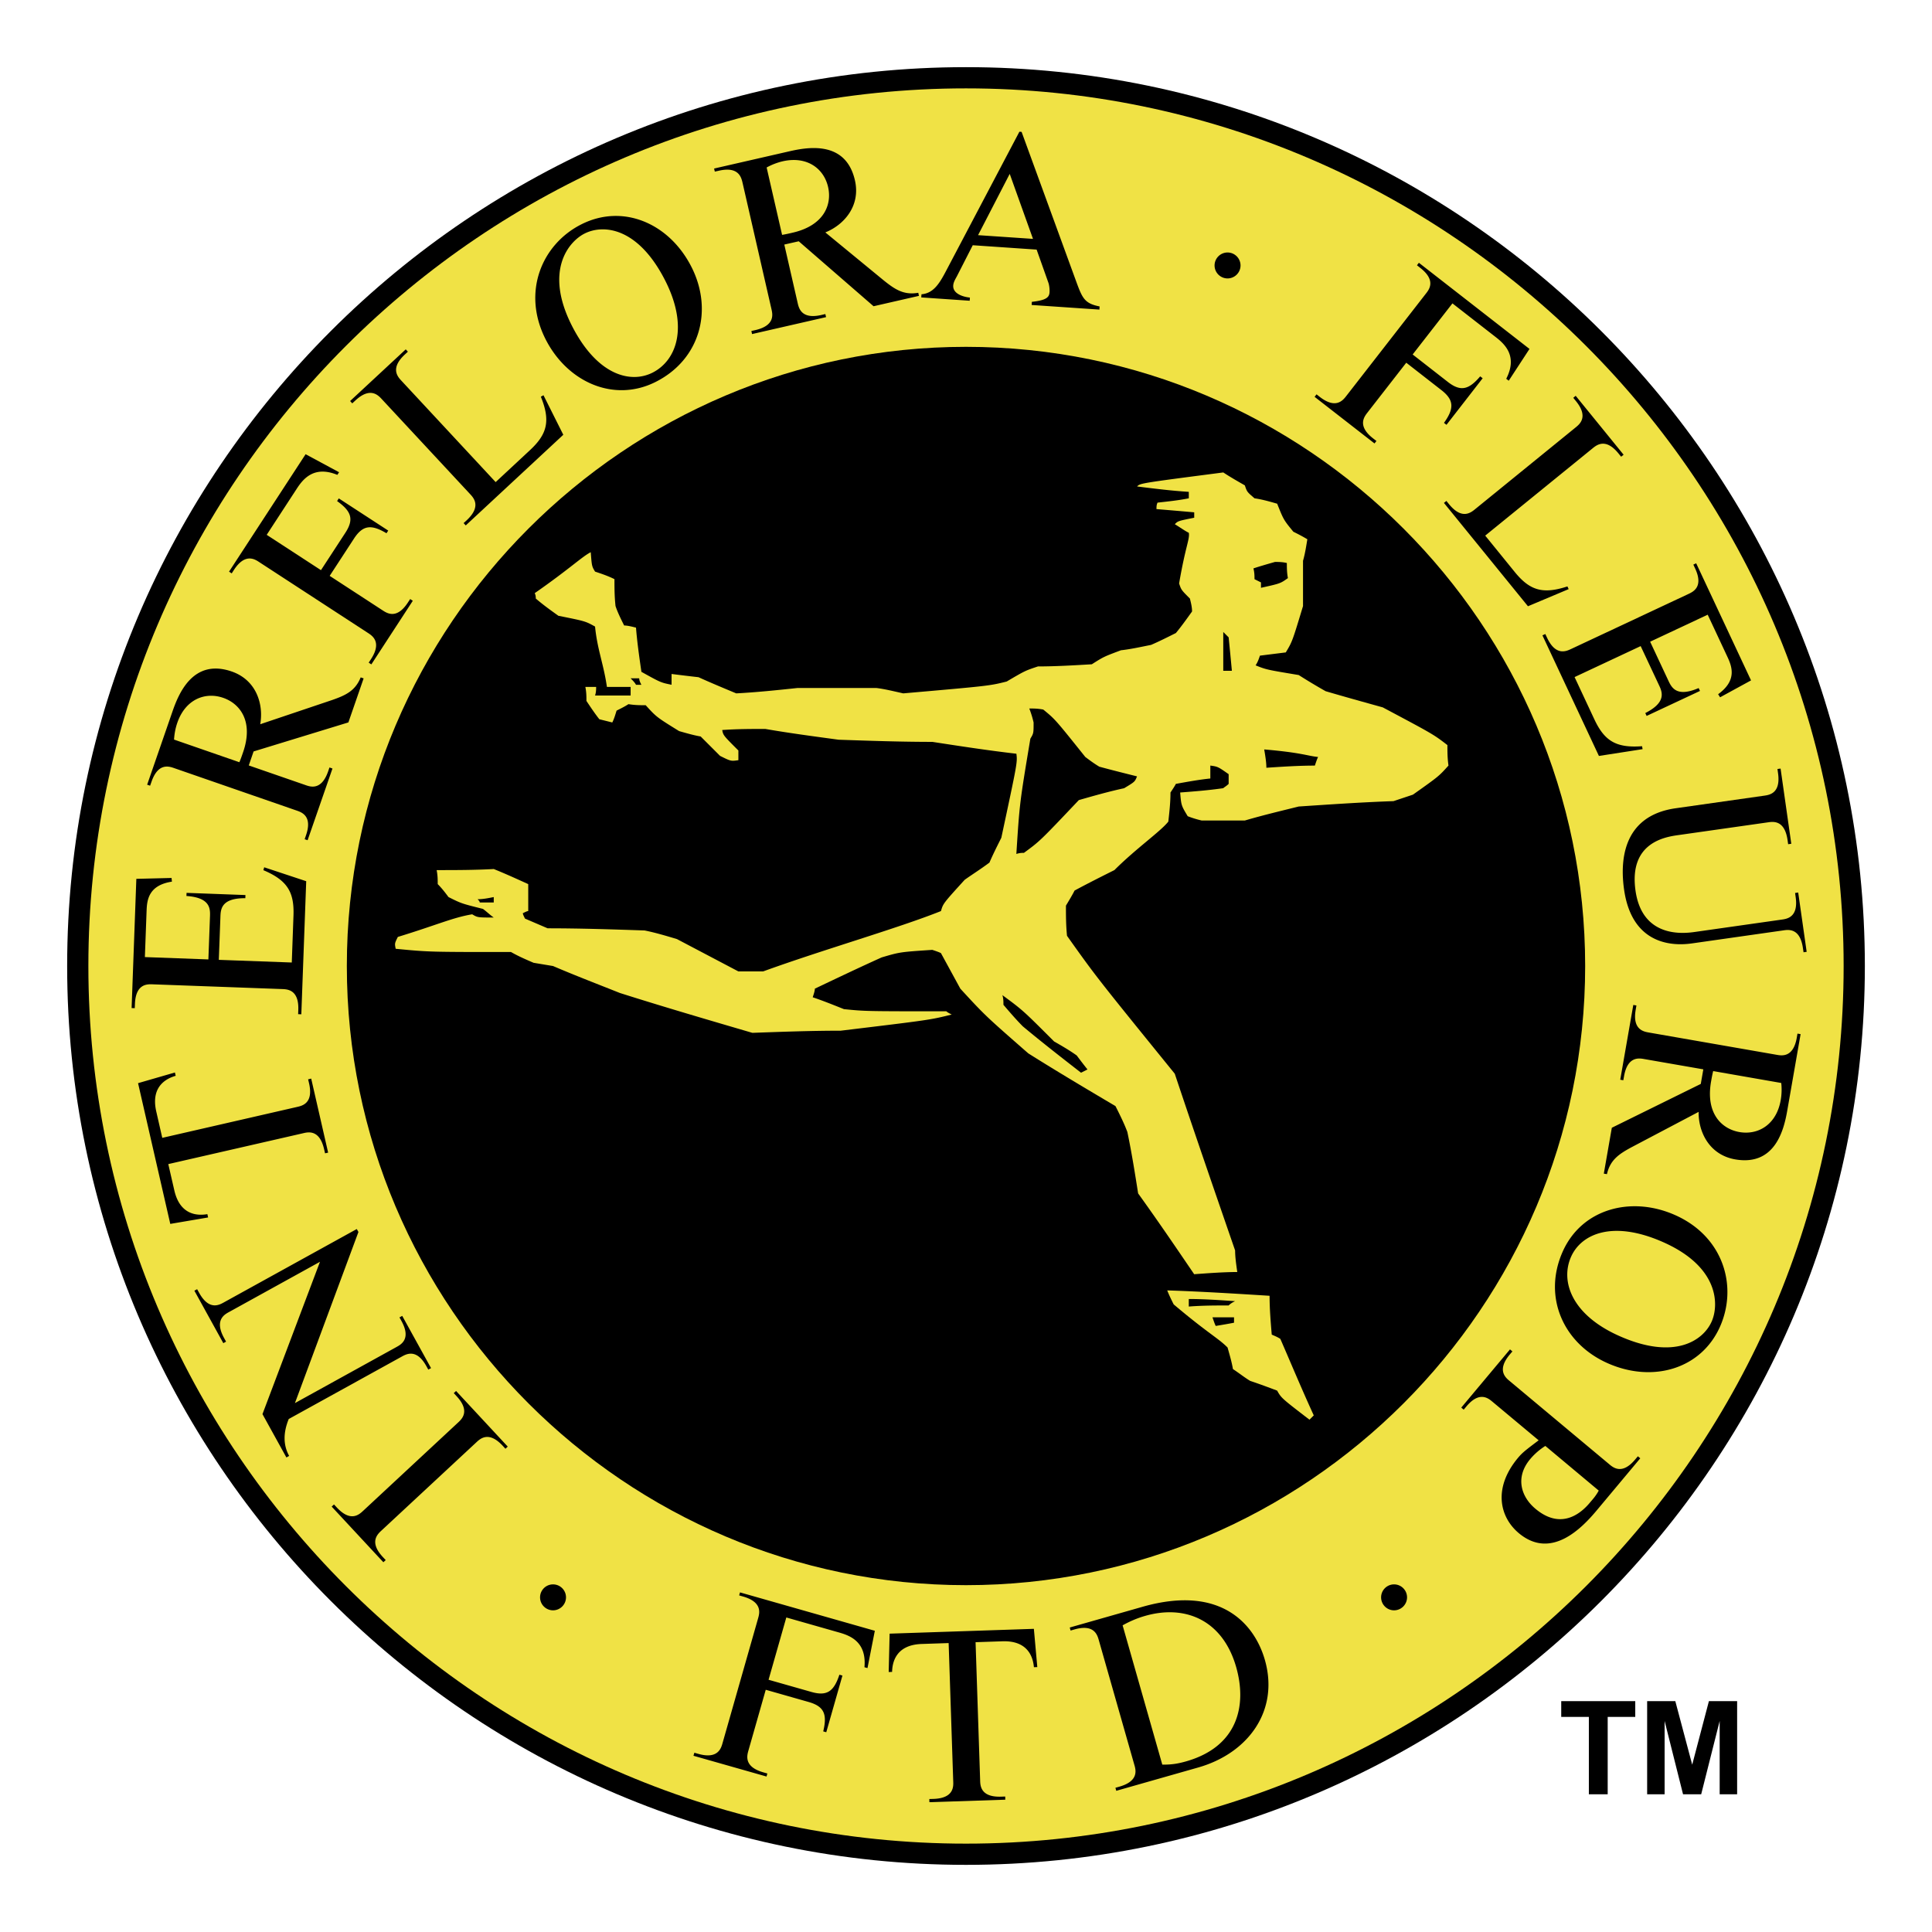 <svg xmlns="http://www.w3.org/2000/svg" width="2500" height="2500" viewBox="0 0 192.756 192.756"><g fill-rule="evenodd" clip-rule="evenodd"><path fill="#fff" fill-opacity="0" d="M0 0h192.756v192.756H0V0z"/><path d="M96.378 6.7c49.394 0 89.679 40.285 89.679 89.678 0 49.394-40.285 89.679-89.679 89.679-49.393 0-89.678-40.285-89.678-89.679C6.7 46.985 46.985 6.7 96.378 6.7z"/><path d="M96.378 8.817c48.228 0 87.562 39.334 87.562 87.561 0 48.228-39.334 87.562-87.562 87.562-48.227 0-87.561-39.334-87.561-87.562 0-48.227 39.334-87.561 87.561-87.561z" fill="#f0e245"/><path d="M96.378 34.604c34.024 0 61.774 27.75 61.774 61.774s-27.75 61.774-61.774 61.774c-34.023 0-61.774-27.75-61.774-61.774s27.75-61.774 61.774-61.774z"/><path d="M130.646 141.643c-2.797-2.15-2.797-2.15-3.227-2.902-.859-.322-1.719-.645-2.688-.969-.537-.322-1.074-.752-1.721-1.182-.107-.645-.322-1.398-.537-2.15-.967-.967-1.936-1.396-5.375-4.301-.215-.43-.43-.859-.645-1.396 3.332.107 6.771.322 10.213.537 0 1.289.107 2.58.215 3.871.215.107.537.215.859.43 1.076 2.473 2.15 5.053 3.334 7.633l-.428.429zm-9.353-9.354c-.107-.215-.215-.537-.324-.859h2.15v.537c-.537.107-1.181.215-1.826.322zm-2.688-1.935v-.752c1.504 0 3.01.107 4.621.215-.215.107-.43.215-.645.43-1.288-.001-2.579-.001-3.976.107zm.538-3.225c-1.828-2.688-3.656-5.375-5.592-8.062-.322-2.043-.645-4.086-1.074-6.129-.322-.859-.752-1.721-1.184-2.58-2.902-1.721-5.805-3.439-8.707-5.268-4.301-3.764-4.301-3.764-6.774-6.451l-1.935-3.548c-.215-.108-.538-.215-.86-.323-3.226.215-3.226.215-5.053.753-2.15.967-4.408 2.043-6.666 3.118 0 .215-.107.537-.215.859.968.322 2.043.754 3.118 1.184 2.15.215 2.15.215 10.214.215.107.107.322.215.538.322-2.15.537-2.15.537-11.074 1.613-2.902 0-5.806.107-8.815.215-4.408-1.291-8.816-2.58-13.224-3.979-2.15-.859-4.408-1.721-6.666-2.688l-1.935-.322c-.752-.323-1.505-.645-2.258-1.076-8.171 0-8.171 0-11.503-.322-.107-.538-.107-.538.215-1.183 3.871-1.183 5.483-1.936 7.418-2.258.538.322.538.322 2.15.322-.322-.214-.645-.537-1.075-.859-2.15-.538-2.15-.538-3.44-1.183-.323-.431-.645-.86-1.075-1.291 0-.43 0-.86-.107-1.398 1.828 0 3.763 0 5.698-.107 1.075.43 2.258.967 3.44 1.505v2.688c-.107 0-.323.107-.538.215 0 .107.107.322.215.538l2.258.968c3.225 0 6.451.107 9.676.215 1.075.215 2.15.538 3.226.86l6.128 3.225h2.473c5.913-2.15 13.439-4.3 17.739-6.02.215-.752.215-.752 2.366-3.118.752-.537 1.613-1.075 2.472-1.72.322-.753.752-1.613 1.184-2.473 1.611-7.526 1.611-7.526 1.504-8.386-2.795-.323-5.59-.753-8.385-1.183-3.118 0-6.236-.108-9.354-.215-2.365-.323-4.838-.645-7.311-1.075-1.398 0-2.795 0-4.301.107.107.538.107.538 1.613 2.043v.967c-.752.107-.752.107-1.828-.43l-1.936-1.936c-.645-.107-1.397-.322-2.15-.537-2.257-1.398-2.257-1.398-3.333-2.581-.538 0-1.075 0-1.72-.107-.323.215-.753.43-1.183.645-.107.323-.215.752-.43 1.183l-1.29-.322c-.43-.538-.86-1.183-1.29-1.828 0-.43 0-.86-.107-1.398h1.075c0 .215 0 .538-.107.86h3.548v-.86h-2.365c-.323-2.258-.967-3.763-1.183-6.021-.967-.537-.967-.537-3.656-1.075-.752-.537-1.505-1.075-2.257-1.72 0-.108 0-.323-.107-.538 3.548-2.473 4.73-3.655 5.59-4.085.107 1.397.107 1.397.43 1.935.645.215 1.29.43 1.935.752 0 .86 0 1.72.107 2.688.215.645.538 1.29.86 1.935.322 0 .752.107 1.183.215.107 1.398.322 2.903.538 4.408 1.935 1.075 1.935 1.075 3.01 1.29v-1.075c.86.107 1.72.215 2.688.322 1.183.538 2.473 1.075 3.763 1.613 2.042-.107 4.085-.322 6.128-.538h7.848c.86.107 1.72.323 2.688.538 8.601-.752 8.601-.752 10.322-1.183 1.828-1.075 1.828-1.075 3.117-1.505 1.721 0 3.549-.107 5.375-.215 1.184-.752 1.184-.752 2.904-1.397.967-.107 1.934-.323 3.01-.538.752-.322 1.613-.752 2.473-1.183.537-.645 1.074-1.397 1.613-2.15 0-.43-.107-.86-.215-1.29-.861-.86-.861-.86-1.076-1.505.645-3.763 1.076-4.408.969-5.053-.432-.215-.861-.537-1.398-.859.322-.323.322-.323 1.936-.646v-.538a583.317 583.317 0 0 0-3.764-.323c0-.215 0-.43.107-.645.969-.108 2.043-.215 3.119-.43v-.645c-1.721-.108-3.441-.322-5.162-.538.322-.323.322-.323 8.602-1.398.645.43 1.396.86 2.15 1.29.215.646.215.646.967 1.291.754.107 1.506.322 2.258.538.645 1.613.645 1.613 1.613 2.795.43.215.859.43 1.398.753-.109.645-.217 1.397-.432 2.15v4.516c-1.074 3.548-1.074 3.548-1.719 4.623l-2.58.322c-.109.323-.217.646-.432.968 1.076.43 1.076.43 4.301.967a60.04 60.04 0 0 0 2.688 1.613c1.828.538 3.764 1.075 5.699 1.613 5.053 2.688 5.053 2.688 6.449 3.763 0 .645 0 1.29.107 2.042-.967 1.075-.967 1.075-3.547 2.903l-1.936.646c-3.117.107-6.234.322-9.461.537-1.721.43-3.547.86-5.375 1.397h-4.301a9.983 9.983 0 0 1-1.398-.43c-.645-1.075-.645-1.075-.752-2.365 1.398-.107 2.795-.215 4.301-.43.107-.107.322-.215.537-.43v-.968c-1.074-.752-1.074-.752-1.828-.86v1.291c-1.074.107-2.258.322-3.439.537-.107.215-.322.538-.537.86 0 .967-.107 1.935-.215 2.902-.754.968-3.227 2.688-5.377 4.838-1.289.646-2.58 1.291-3.977 2.043-.215.43-.539.968-.861 1.505 0 .968 0 1.935.107 3.01 2.904 4.084 2.904 4.084 10.752 13.762 1.936 5.805 3.979 11.719 6.02 17.631 0 .645.107 1.398.215 2.15-1.398.005-2.797.112-4.3.22zm-11.289-20.104c-1.936-1.506-3.871-3.012-5.805-4.623-.646-.646-1.291-1.398-1.936-2.15 0-.324 0-.646-.107-.969 2.043 1.506 2.043 1.506 5.16 4.623.752.43 1.504.861 2.258 1.398.322.43.645.859 1.074 1.396l-.644.325zM47.863 90.038c0-.107-.107-.215-.215-.322.538 0 1.075-.108 1.613-.215v.537h-1.398zm53.539-4.838c.322-5.053.322-5.053 1.398-11.503.322-.538.322-.538.322-1.613a9.893 9.893 0 0 0-.43-1.397c.43 0 .859 0 1.396.107 1.184.968 1.184.968 4.193 4.73.43.322.859.645 1.398.968 1.182.322 2.473.645 3.762.967-.215.538-.215.538-1.289 1.183-1.506.323-3.012.752-4.516 1.183-3.871 4.085-3.871 4.085-5.482 5.268a2.062 2.062 0 0 0-.752.107zm24.944-8.601c0-.538-.107-1.183-.215-1.828 3.762.323 4.301.646 5.375.753-.107.215-.215.538-.322.86-1.614 0-3.225.108-4.838.215zm-62.894-8.278c-.107-.215-.323-.43-.538-.646h.86c0 .215.107.431.215.646h-.537zm58.593-1.398v-3.871l.537.538c.107 1.075.215 2.15.322 3.333h-.859zm3.762-8.278v-.538l-.645-.323c0-.322 0-.645-.107-1.075.646-.215 1.398-.43 2.15-.645.322 0 .754 0 1.184.108 0 .43 0 .967.107 1.505-.754.538-.754.538-2.689.968z" fill="#f0e245"/><path d="M38.248 155.865l.234-.215-.283-.303c-1.416-1.523-.496-2.311-.125-2.658l9.43-8.768c.375-.348 1.226-1.207 2.646.318l.278.303.23-.215-5.155-5.549-.23.213.278.303c1.416 1.525.496 2.311.125 2.658l-9.43 8.77c-.375.346-1.226 1.205-2.642-.32l-.282-.303-.23.215 5.156 5.551zM26.186 141.086l2.388 4.324.274-.154c-.617-1.121-.581-2.359-.04-3.682l11.249-6.211c.448-.246 1.48-.877 2.488.947l.186.338.274-.152-2.875-5.211-.274.152.198.359c1.004 1.822-.077 2.363-.521 2.609l-10.108 5.582 6.336-17.072-.165-.295-13.242 7.309c-.444.246-1.48.875-2.489-.949l-.198-.357-.274.148 2.888 5.236.274-.154-.198-.359c-1.004-1.822.077-2.367.52-2.609l9.047-4.996-5.738 15.197zM16.988 122.109l3.775-.643-.073-.33c-.839.141-2.706.221-3.299-2.377l-.601-2.617 13.423-3.072c.496-.117 1.662-.432 2.125 1.596l.093.4.307-.068-1.69-7.387-.307.074.093.398c.464 2.029-.726 2.25-1.222 2.363l-13.423 3.078-.597-2.621c-.597-2.594 1.121-3.336 1.936-3.57l-.077-.33-3.678 1.064 3.215 14.042zM13.603 87.683l-.472 12.891.315.012.016-.412c.077-2.076 1.282-1.984 1.791-1.967l12.866.471c.508.021 1.719.016 1.642 2.094l-.016.412.318.012.488-13.278-4.191-1.388-.084.287c2.383 1.008 3.093 2.174 3.004 4.542l-.169 4.67-7.28-.265.162-4.356c.028-.799.186-1.807 2.484-1.795l.012-.314-5.877-.218-.012.312c2.295.157 2.38 1.178 2.352 1.977l-.162 4.352-6.336-.234.173-4.667c.041-1.089.238-2.509 2.525-2.859l-.036-.367-3.513.088zM14.682 78.289l.294.101.137-.388c.678-1.968 1.807-1.524 2.287-1.359l12.165 4.215c.48.166 1.646.516.964 2.48l-.133.391.294.101 2.481-7.155-.299-.105-.133.387c-.682 1.968-1.812 1.529-2.291 1.359l-5.627-1.948.48-1.396 9.458-2.896 1.521-4.393-.294-.101c-.544 1.347-1.492 1.787-2.86 2.263l-7.163 2.412c.351-1.98-.371-4.404-2.84-5.26-3.888-1.347-5.316 2.255-5.925 4.018l-2.516 7.274zm2.682-4.501c.04-.625.153-1.178.327-1.678.814-2.355 2.791-3.105 4.574-2.488 1.694.584 3.049 2.363 1.989 5.425-.117.343-.23.665-.371 1l-6.519-2.259zM30.491 45.316l-7.639 11.717.266.174.222-.347c1.138-1.742 2.125-1.041 2.549-.762l10.79 7.03c.427.278 1.468.896.331 2.642l-.226.343.266.173 4.135-6.345-.262-.173-.226.343c-1.137 1.747-2.122 1.044-2.549.767l-5.256-3.424 2.433-3.731c.887-1.355 1.734-1.412 3.234-.521l.174-.266-4.933-3.211-.169.267c1.42 1.012 1.71 1.807.823 3.166l-2.432 3.727-5.413-3.525 2.973-4.562c.609-.936 1.682-2.4 4.074-1.42l.173-.262-3.338-1.8zM49.451 48.099l-9.378-10.088c-.347-.375-1.206-1.226.319-2.642l.303-.283-.214-.23-5.55 5.155.214.233.303-.282c1.524-1.416 2.311-.496 2.658-.125l8.769 9.43c.347.375 1.206 1.226-.318 2.646l-.303.278.214.23 9.732-9.043-1.977-3.945-.262.146c.972 2.399.649 3.723-1.089 5.336l-3.421 3.184zM65.438 38.092c4.404-2.23 5.739-7.143 3.549-11.459-2.222-4.38-6.856-6.344-10.999-4.243-3.912 1.98-5.949 6.732-3.553 11.459 2.182 4.296 6.84 6.357 11.003 4.243zm-.327-.916c-2.182 1.105-5.521.303-8.055-4.683-2.779-5.481-.318-8.386 1.263-9.188 1.875-.952 5.34-.645 8.047 4.683 2.355 4.642 1.137 7.97-1.255 9.188zM71.245 16.815l.072.307.399-.088c2.029-.468 2.254.726 2.372 1.218l2.872 12.552c.113.496.432 1.662-1.597 2.13l-.399.089.068.307 7.385-1.69-.073-.307-.399.093c-2.029.463-2.25-.726-2.368-1.222L78.25 24.4l1.44-.327 7.466 6.481 4.529-1.036-.068-.307c-1.432.25-2.307-.319-3.437-1.227l-5.836-4.796c1.863-.75 3.537-2.646 2.953-5.195-.916-4.009-4.727-3.311-6.546-2.896l-7.506 1.718zm5.243-.105a6.3 6.3 0 0 1 1.597-.617c2.432-.552 4.114.722 4.534 2.565.399 1.742-.387 3.836-3.545 4.558-.355.085-.686.157-1.044.218l-1.542-6.724zM91.914 29.674l4.832.331.024-.315c-.746-.076-1.718-.411-1.666-1.206.02-.314.186-.593.355-.899l1.593-3.118 6.373.436 1.182 3.331c.08.246.125.638.105.928-.033.46-.246.791-1.764.952l-.02.314 6.76.46.02-.314c-1.484-.294-1.713-.795-2.326-2.465l-5.457-14.952-.219-.016-7.414 14.073c-.637 1.194-1.23 2.053-2.355 2.146l-.023.314zm8.826-12.326l2.322 6.485-5.48-.371 3.158-6.114zM152.598 34.813l-11.035-8.596-.193.25.322.254c1.645 1.279.863 2.202.549 2.602l-7.906 10.165c-.314.403-1.02 1.387-2.662.109l-.322-.254-.193.25 5.977 4.65.193-.246-.328-.254c-1.643-1.278-.859-2.202-.549-2.605l3.852-4.949 3.514 2.739c1.279.997 1.262 1.843.25 3.263l.25.193 3.609-4.646-.246-.189c-1.129 1.327-1.943 1.557-3.227.557l-3.512-2.739 3.969-5.098 4.299 3.348c.875.682 2.25 1.876 1.068 4.175l.25.193 2.071-3.172zM148.18 53.439l10.688-8.688c.393-.319 1.303-1.122 2.613.496l.26.319.246-.198-4.781-5.88-.24.201.258.319c1.314 1.613.342 2.339-.049 2.658l-9.994 8.127c-.393.318-1.303 1.121-2.615-.496l-.258-.319-.246.198 8.383 10.31 4.061-1.71-.125-.27c-2.461.811-3.76.399-5.256-1.44l-2.945-3.627zM174.701 67.883l-5.473-11.685-.283.133.174.375c.883 1.883-.234 2.351-.693 2.569L156.77 64.74c-.465.214-1.537.771-2.42-1.113l-.174-.371-.287.133 5.635 12.032 4.359-.678-.055-.294c-2.582.194-3.744-.52-4.752-2.666l-1.98-4.231 6.594-3.09 1.852 3.945c.34.722.658 1.694-1.391 2.735l.133.286 5.324-2.493-.133-.287c-2.113.908-2.654.041-2.994-.682l-1.846-3.944 5.742-2.694 1.98 4.231c.461.988.936 2.343-.939 3.703l.197.307 3.086-1.686zM177.648 76.68l-.311.044.057.407c.295 2.065-.912 2.187-1.416 2.259l-8.793 1.25c-5.51.783-5.51 5.598-5.15 8.115.863 6.062 5.65 5.526 6.801 5.365l9.059-1.291c.5-.073 1.693-.29 1.984 1.771l.061.408.311-.044-.844-5.917-.311.044.057.407c.295 2.061-.912 2.182-1.412 2.254l-8.604 1.223c-1.053.153-5.275.706-5.961-4.11-.701-4.913 3.119-5.385 4.34-5.558l8.842-1.258c.504-.073 1.693-.291 1.988 1.771l.057.407.314-.044-1.069-7.503zM179.646 103.176l-.311-.053-.068.404c-.359 2.049-1.545 1.793-2.045 1.705l-12.68-2.211c-.502-.088-1.707-.25-1.344-2.299l.068-.406-.311-.053-1.303 7.461.307.053.072-.402c.359-2.049 1.545-1.795 2.045-1.707l5.865 1.021-.254 1.455-8.875 4.373-.799 4.578.311.051c.324-1.414 1.188-2.004 2.461-2.689l6.688-3.525c-.031 2.01 1.068 4.287 3.643 4.74 4.053.705 4.889-3.078 5.207-4.914l1.323-7.582zm-1.931 4.873a6.069 6.069 0 0 1-.053 1.709c-.428 2.457-2.258 3.51-4.117 3.188-1.764-.307-3.389-1.844-2.832-5.039.064-.359.121-.693.211-1.045l6.791 1.187zM155.904 124.887c-2 4.514.068 9.164 4.502 11.125 4.488 1.988 9.32.584 11.205-3.662 1.773-4.006.35-8.979-4.494-11.125-4.404-1.952-9.32-.61-11.213 3.662zm.84.506c.988-2.236 4.086-3.725 9.195-1.461 5.623 2.492 5.551 6.301 4.836 7.914-.854 1.924-3.73 3.879-9.195 1.455-4.764-2.106-5.926-5.453-4.836-7.908zM163.65 145.494l-.24-.201-.264.314c-1.334 1.598-2.234.783-2.621.455l-9.881-8.256c-.393-.326-1.352-1.064-.018-2.662l.268-.314-.242-.201-4.861 5.807.242.207.266-.318c1.336-1.598 2.23-.783 2.623-.457l4.59 3.832c-1.193.9-1.613 1.211-2.045 1.73-2.553 3.045-1.828 5.953.068 7.535 3.23 2.701 6.312-.529 7.768-2.271l4.347-5.2zm-4.144 3.223c-.295.541-.545.803-.889 1.211-.789.947-2.791 2.811-5.424.604-1.432-1.193-2.053-3.129-.529-4.953.141-.164.654-.777 1.514-1.318l5.328 4.456zM87.282 162.703l-13.452-3.83-.084.301.395.113c2 .574 1.622 1.723 1.484 2.211l-3.529 12.383c-.137.488-.423 1.67-2.424 1.102l-.396-.113-.089.303 7.289 2.072.084-.303-.395-.113c-2-.568-1.625-1.717-1.484-2.213l1.718-6.027 4.279 1.219c1.561.443 1.863 1.234 1.456 2.932l.303.086 1.613-5.654-.303-.086c-.548 1.654-1.222 2.166-2.783 1.723l-4.284-1.219 1.771-6.215 5.239 1.492c1.069.303 2.787.896 2.557 3.473l.303.084.732-3.721zM88.758 162.99l-.093 3.828.339-.012c.021-.848.299-2.699 2.96-2.787l2.682-.09.456 13.762c.02.51.109 1.719-1.973 1.787l-.411.012.008.316 7.572-.25-.008-.316-.412.014c-2.082.068-2.074-1.143-2.09-1.65l-.455-13.762 2.682-.09c2.662-.088 3.062 1.738 3.139 2.586l.338-.012-.342-3.816-14.392.48zM106.729 162.377l.084.303.395-.113c2.006-.568 2.287.609 2.428 1.098l3.529 12.383c.143.488.518 1.637-1.484 2.207l-.395.111.084.303 8.172-2.326c4.982-1.416 8.104-5.656 6.656-10.727-.969-3.398-4.223-7.582-12.205-5.307l-7.264 2.068zm5.275-.217c.738-.412 1.48-.727 2.27-.949 4.006-1.141 7.725.439 9.061 5.119 1.104 3.889.121 7.941-4.998 9.402-.605.17-1.311.346-2.375.322l-3.958-13.894zM55.176 158.074c.713 0 1.294.58 1.294 1.293s-.581 1.295-1.294 1.295c-.712 0-1.294-.582-1.294-1.295s.581-1.293 1.294-1.293zM139.086 158.074c.713 0 1.295.58 1.295 1.293s-.582 1.295-1.295 1.295-1.293-.582-1.293-1.295.58-1.293 1.293-1.293zM122.473 25.191c.713 0 1.295.582 1.295 1.294s-.582 1.294-1.295 1.294-1.295-.582-1.295-1.294.582-1.294 1.295-1.294zM158.521 179.018v-7.723h-2.757v-1.572h7.386v1.572h-2.75v7.723h-1.879zM164.336 179.018v-9.295h2.81l1.686 6.339 1.666-6.339h2.816v9.295h-1.742v-7.319l-1.845 7.319h-1.809l-1.84-7.319v7.319h-1.742z"/></g></svg>
